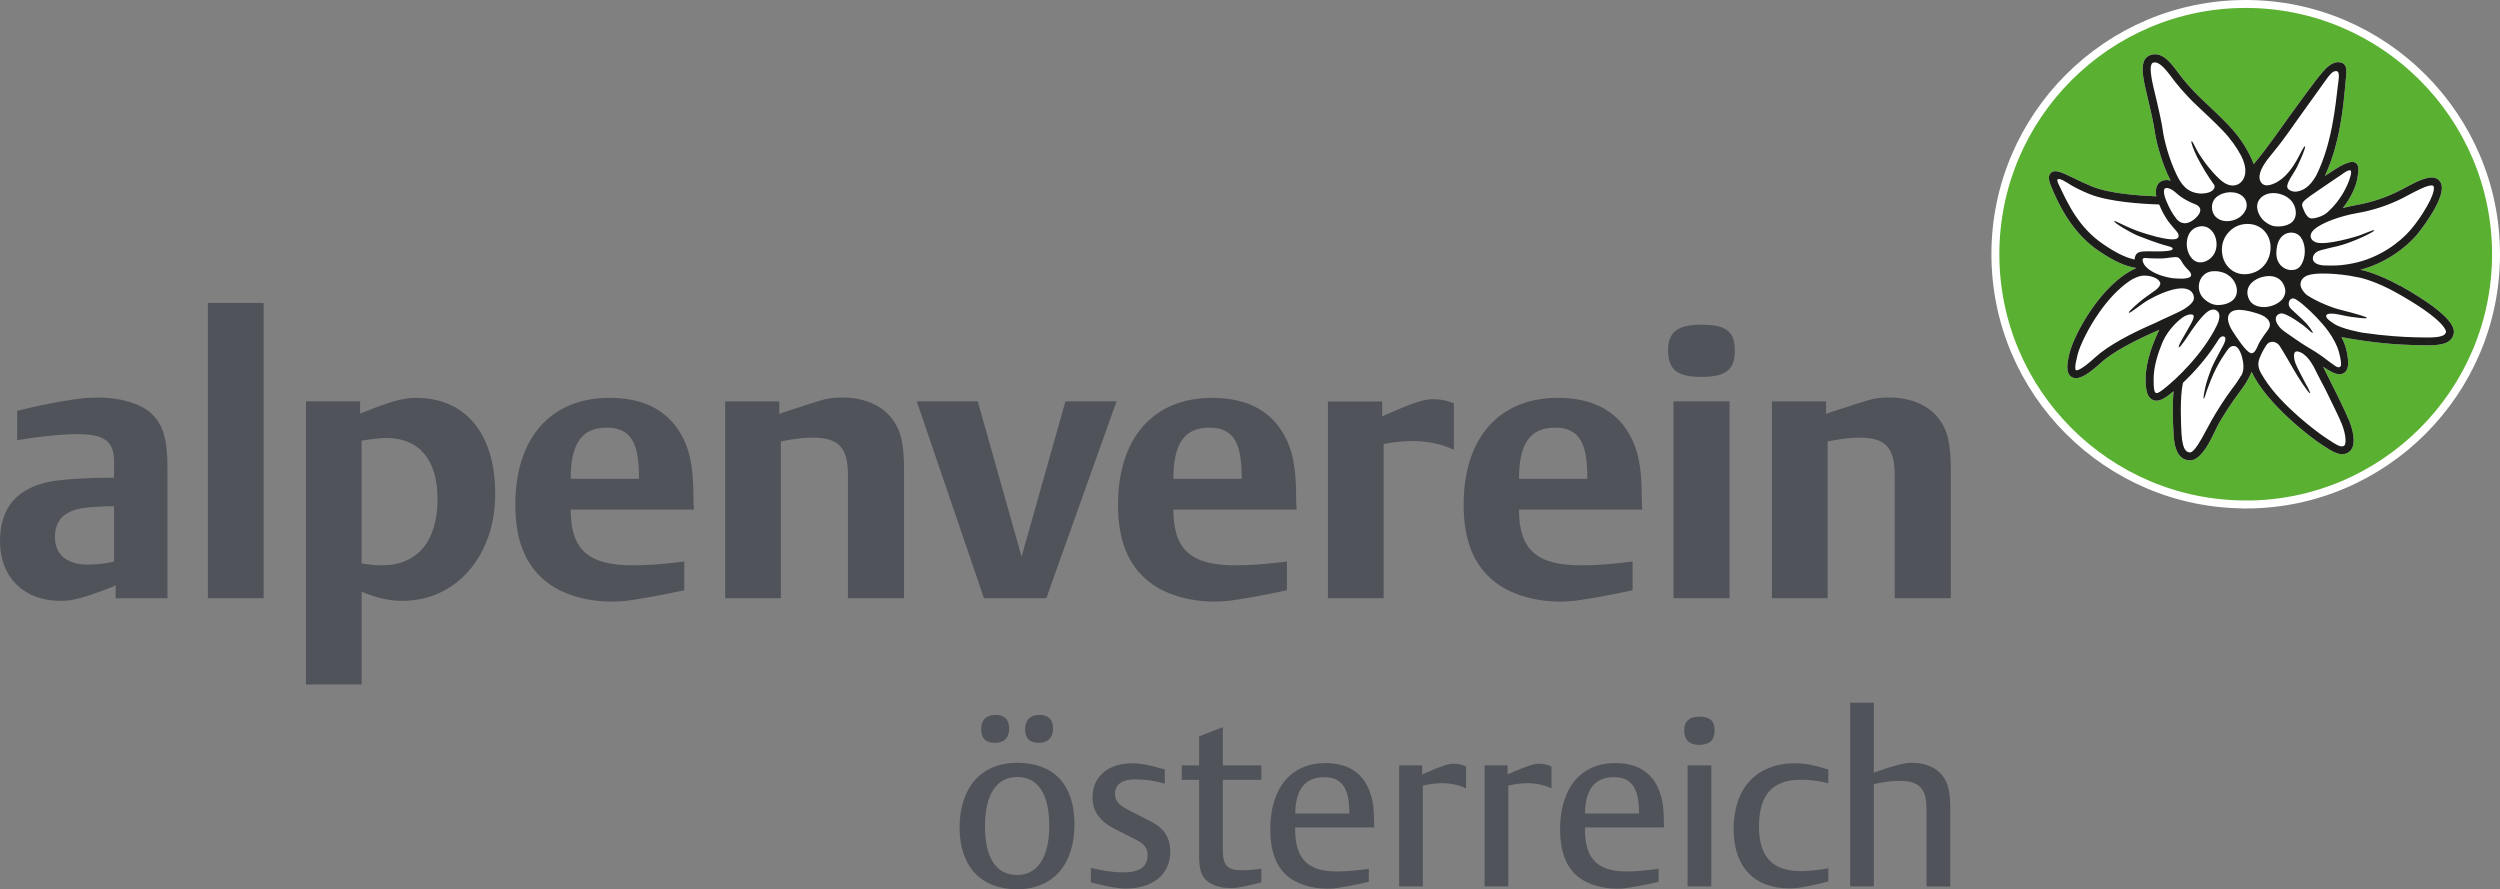 <?xml version="1.0" encoding="UTF-8"?><svg id="Ebene_2" xmlns="http://www.w3.org/2000/svg" viewBox="0 0 270.95 96.38"><rect x="0" y="0" width="270.95" height="96.38" fill="#808080" stroke="none"/><g id="Ebene_1-2"><path d="M243.39,54.68c14.96,0,27.13-12.17,27.13-27.12S258.35.43,243.39.43s-27.13,12.17-27.13,27.12,12.17,27.12,27.13,27.12" style="fill:#5ab031; stroke-width:0px;"/><path d="M243.39,54.68c14.96,0,27.13-12.17,27.13-27.12S258.35.43,243.39.43s-27.13,12.17-27.13,27.12,12.17,27.12,27.13,27.12Z" style="fill:none; stroke:#fff; stroke-width:.86px;"/><path d="M260.14,30.99c-2.37-1.33-4.09-1.71-4.17-1.72,0,0-.06-.01-.16-.03,2.72-.71,4.92-2.37,6.12-3.78.03-.04,3.1-3.77,2.68-5.44-.09-.34-.3-.58-.63-.71-.8-.3-2.08.38-3.32,1.04-.25.13-.48.26-.71.37-1.37.69-2.97,1.22-4.5,1.49-.56.1-1.07.22-1.54.34.84-1.05,1.45-2.31,1.6-3.33.11-.79.18-1.27-.17-1.54-.33-.25-.74-.1-1.3.13-.39.17-1.19.67-2.07,1.26,1.64-3.5,2-7.53,2.21-9.84.03-.38.06-.71.09-.97.07-.61.07-1.21-.41-1.43-.56-.25-1.28,0-2.02.85-.08.1-.15.18-.22.26-.69.76-2.75,3.66-3.52,4.7-.42.57-2.37,3.41-3.84,5.15-.47-1.23-1.3-2.74-2.76-4.25-.91-.94-1.91-1.89-2.8-2.72-1.3-1.22-2.19-2.33-2.7-3.03-.77-1.05-1.73-2.26-2.96-1.81-1.04.38-.95,1.76-.49,3.7.47,1.98.87,3.69,1,4.66.09.68.63,3.17,1.7,5.24-.42-.12-.8-.08-1.11.12-.22.15-.63.58-.44,1.58-1.8-.07-5.08-.29-6.97-1.07-.73-.3-1.39-.62-1.97-.9-1.32-.64-2.05-.99-2.49-.57-.36.34-.19.91.04,1.48.86,2.09,2.34,5.08,5.16,6.98,1.65,1.11,2.85,1.66,4.07,1.85-3.82,1.68-6.74,7.21-7.23,9.17-.29,1.13-.46,2.24.22,2.65.14.08.29.12.46.12.6,0,1.44-.52,2.67-1.64,1.4-1.28,3.95-2.56,6.36-3.6-.62,1.27-1.48,3.38-1.48,5.33,0,1.32.22,1.99.75,2.25.13.07.28.1.42.1.49,0,.99-.34,1.36-.62,0,0,.2-.15.5-.41-.14,1.46-.08,3.25,0,4.6.04.72.15,2.89,1.77,2.89.02,0,.04,0,.07,0,.98-.03,1.85-1.52,2.42-2.69.12-.26.35-.7.44-.91.4-.83,1.61-2.68,2.37-3.69.17-.23.31-.41.39-.52.46-.63.78-1.25,1-1.78,1.62,3.49,6.5,7.19,7.55,7.86l.3.19c.69.45,1.35.88,1.97.88.27,0,.53-.08.79-.29.61-.5.6-1.73-.02-3.31-.38-.96-1.91-4.04-2.84-5.88.75.51,1.32.81,1.78.81.18,0,.34-.05.49-.14.5-.33.57-1.07.25-2.5-.11-.46-.29-.92-.53-1.38,3.72.68,6.16.82,8.08.87h.16c.36.01.7.02,1.04.02,1.43,0,2.56-.16,2.85-1.13.13-.45.52-1.8-5.75-5.33" style="fill:#fff; stroke-width:0px;"/><path d="M265.06,36.07c-.16.56-1.62.53-3.04.49h-.16c-1.5-.04-3.33-.14-5.85-.51-.16-.03-2.22-.4-3.06-.97-.28-.19-.88-.56-.84-.85.05-.37.95-.23,1.5-.12.37.08.91.2,1.19.23.32.04,1.69.24,1.72.12.03-.12-1.3-.47-1.69-.58-.28-.08-.86-.22-1.19-.31-.02,0-.05-.01-.07-.02-.96-.24-2.04-.73-2.75-1.1-.28-.15-.55-.31-.78-.46-.33-.26-1.19-1.14-.36-1.91.88-.81,4.68-.25,4.96-.2.68.12,1.19.23,1.19.23.02,0,1.68.37,3.92,1.63,4.48,2.51,5.47,3.91,5.34,4.33M253.7,39.19c.02.18.08.49-.12.59-.26.12-.52-.12-1.88-1.14-.44-.32-1.05-.71-1.71-1.09,0,0,0,0-.01,0-.58-.35-1.67-1.12-2.39-1.62-.66-.46-.89-1-.93-1.21-.04-.22-.02-.6.48-.74.63-.17,2.67,1.43,2.67,1.43.28.23.8.72.84.68.09-.1-.54-.88-.72-1.07,0,0-.27-.29-.61-.6h0c-.23-.21-.68-.64-.92-.85-.37-.33-.39-.63-.32-.86.06-.19.21-.4.5-.36.23.03.68.38,1.04.68,1.02.88,1.98,1.86,2.7,2.84.57.77,1,1.64,1.16,2.23.16.6.2.86.23,1.09M251.99,42.13c.77,1.56,1.57,3.2,1.82,3.83.53,1.37.44,2.19.27,2.33-.3.24-.76,0-1.73-.65l-.3-.2c-.85-.55-4.77-3.45-6.62-6.37l-.19-.31c-.43-.67-.63-1.2-.35-1.94.29-.75.69-1.34.69-1.34.18-.27.31-.37.55-.42.35-.07.71.12.9.37.2.27,1.43,2.38,1.6,2.69.39.7,1.59,2.55,1.72,2.49.1-.05-.38-.88-.6-1.29-.1-.2-.8-1.5-.96-1.93-.09-.26-.25-.78-.12-1.12.11-.29.45-.19.73-.05.04.02.08.05.13.07.04.03.09.06.12.08.6.43,1.06,1.24,1.27,1.69.25.54.82,1.57,1.07,2.07M244.03,38.29c-.56-.02-1.74-1.92-1.9-2.15-.19-.27-.93-1.36-.56-2.05.45-.84,2.02-.47,3.25-.06.5.17.87.4,1.07.74.34.59-.08.96-.5,1.55-.23.33-.56.83-.64,1.04-.1.26-.37.94-.72.92M242.87,40.73l-.14.24c-.12.2-.25.4-.4.61-.08.11-.22.29-.38.51-.77,1.02-1.69,2.45-2.31,3.56-.12.22-.51.92-.65,1.2-.35.67-1.17,2.17-1.61,2.18-.23,0-.84.03-.95-2.07-.05-.96-.2-3.86.16-5.47,1.04-.99,2.43-2.48,3.56-4.23,0,0,.18-.28.25-.39.3-.49.55-.44.67-.38.31.15-.02.81-.4,1.47-.15.27-.78,1.44-.97,1.91-.12.3-.56,1.46-.69,2.1-.09.44-.27,1.23-.15,1.24.05,0,.17-.48.36-1,.15-.41.29-.77.38-.99.76-1.93,1.74-3.18,1.87-3.36.22-.32.54-.42.8-.33.25.08.42.42.42.42.11.23.29.49.42,1.32.07.49.06.98-.22,1.47M234.55,42.13c-.68.52-.81.53-.94.42-.15-.12-.2-.48-.2-1.47,0-1.37.49-2.87.98-4.03.66-1.47,1.87-2.48,2.31-2.74.31-.18.71-.31.96-.19.3.15-.19.96-.48,1.46-.44.77-1.2,2.01-1.03,2.06.16.05,1.14-1.48,1.14-1.48,0,0,1.44-2.24,2.25-2.54.57-.21.82.12.91.26.19.31.04.94-.17,1.35-1.52,3.15-4.47,5.92-5.72,6.88M233.31,35.12s0,0,0,0c-2.38,1.04-4.8,2.31-6.21,3.59-1.49,1.36-1.98,1.46-2.08,1.42-.11-.04-.21-.28.15-1.7.25-.98,1.16-2.9,2.41-4.66.79-1.12,1.94-2.47,3.3-3.37.28-.18.88-.51,1.45-.53.79-.02,1.6.27,1.79.76.1.28-.3.66-.47.79-.12.09-.66.46-1.3.93-.49.37-1.75,1.46-1.62,1.54.15.09,1.47-1.04,2.11-1.38.17-.09.68-.36.77-.41.6-.29,2.09-.96,3.12-.83,1.08.14,1.09.99,1.02,1.21-.09.3-.55.85-1.81,1.42-1.23.55-2,.94-2.61,1.22M231.36,27.94c0,.06,0,.13,0,.19-.98-.21-2.01-.71-3.39-1.65-2.63-1.77-3.82-4.32-4.75-6.29-.09-.19-.35-.65-.21-.75.24-.18.98.34,1.46.63.59.35,1.21.64,1.96.95,2.13.87,5.82,1.09,7.58,1.14.28.69.58,1.23.9,1.7,0,0,0,0,.01.02.75,1.04,1.28,1.33,1.19,1.76-.12.58-1.72.17-2.4.02-.41-.1-1.63-.46-2.16-.67-1.76-.69-2.33-1.12-2.4-1.02-.12.16,1.88,1.31,2.54,1.57.3.12,2.13.85,3.27,1.13.48.12.63.26.43.41-.14.11-.89.17-1.51.17-.08,0-.16,0-.23,0-1.1-.03-1.68-.04-1.99.18-.11.08-.25.23-.29.53M234.65,20.42c.16-.11.63-.03,1.2.49.65.6,1.44.99,2.14,1.26h0s.96.36.16,1.27c-.46.53-1.42,1.2-2.22.34,0,0-.01-.02-.02-.03-.03-.04-.06-.08-.09-.12-.39-.5-.73-1.1-1.07-1.94-.29-.73-.26-1.17-.1-1.28M234.42,14.23c-.12-.91-.45-2.37-1.02-4.74-.39-1.66-.41-2.56-.06-2.69.55-.2,1.19.46,1.95,1.48.59.8,1.49,1.92,2.83,3.18.88.82,1.87,1.75,2.77,2.68.91.94,1.55,1.89,2.01,2.75,1.15,2.3-.26,3.04-.26,3.04-.35.2-.86.3-1.53-.09-.75-.43-1.91-1.91-2.1-2.17-.24-.32-.5-.72-.7-1.02-.32-.51-.66-1.36-.78-1.34-.15.02.27,1.06.59,1.7,0,0,.35.66.39.73.74,1.34,1.37,2.14,1.47,2.32.14.26-.08.83-1.19.91-1.3.09-2-.7-2-.7-.34-.31-.67-.88-.85-1.25-.89-1.8-1.41-3.95-1.52-4.78M243.38,22.76c-.33.74-1.13,1.21-2.03,1.21h-.06c-.92-.03-1.56-.64-1.56-1.51,0-1.09,1-1.55,1.85-1.62.07,0,.14,0,.21,0,.66,0,1.21.26,1.5.7.24.37.27.82.1,1.22M238.48,30.3c.28-.59.85-.93,1.53-.91.06,0,.11,0,.16,0,1.36.09,2.04.94,2.22,1.72.12.52.01,1.01-.33,1.36-.38.39-1.03.59-1.69.59-.57,0-1.1-.3-1.49-.66-.67-.62-.68-1.52-.4-2.1M237.04,25.98c.14-.78.62-1.3,1.31-1.43.04,0,.08-.01.11-.02.95-.11,1.59.67,1.73,1.51.1.57.01,1.09-.25,1.52-.27.44-.72.76-1.2.85-.47.09-.81-.07-.99-.22-.57-.45-.86-1.36-.71-2.22M236.15,27.83s0,0,0,0c0,0,0,0,0,0,0,0,0,0,0,0M236.64,28.64c.3.51.98.89.81,1.27-.17.37-1.3.3-1.99.24-1.5-.22-2.52-.8-2.95-1.31-.21-.24-.29-.52-.3-.69.01-.13.12-.21.29-.19.3.04.83.04,1.11.05.45.01.76,0,.76,0,.54-.02,1.26-.2,1.62-.13.29.06.63.76.63.76M243.61,24.27c.71,0,1.36.28,1.82.78.46.51.7,1.21.65,1.96-.07,1.13-.7,2.04-1.63,2.46-.02,0-.04.02-.06.02-.31.13-.64.21-1,.23-.05,0-.1,0-.14,0-.66,0-1.27-.26-1.72-.74-.49-.52-.74-1.23-.72-2,.02-.9.45-1.53.81-1.89.5-.52,1.13-.79,1.88-.82.04,0,.07,0,.11,0M245.16,21.32c.17-.14.81-.57,1.86-.32.03,0,.07.02.1.03,1.31.37,1.73,1.36,1.7,2.1-.02.47-.22.85-.61,1.09-.81.5-1.85.27-1.85.27-.28-.06-.66-.29-.91-.49-.37-.29-.79-.9-.82-1.55-.02-.45.16-.83.53-1.13M246.17,16.75c.07-.08.13-.15.18-.21,1.13-1.36,2.27-3.05,2.62-3.53.73-1,2.53-3.56,3.13-4.37.3-.41.7-1.01,1.15-.93.4.07.18,1.09.14,1.48-.28,2.32-.65,6.41-2.36,9.84-.73,1.29-1.49,1.64-2.1,1.73-.51.08-1-.2-1.04-.49-.05-.33.36-1,.55-1.3,0,0,.02-.03.02-.03.24-.36.44-.71.71-1.31.05-.1.79-1.71.64-1.77-.12-.05-.62,1.01-.62,1.01-.13.28-.51.91-.66,1.13-.3.43-.96,1.37-1.95,1.84-.89.42-1.34.27-1.58-.16-.22-.4-.28-1.23,1.18-2.93M247.44,32.32c-.35.5-1.07.87-1.82.95-.35.03-1.53.07-1.93-.97-.36-.95.15-1.63.81-2,.02-.01.04-.02.06-.04.11-.06.22-.11.33-.15.26-.09.52-.15.77-.18.97-.1,1.69.34,1.95,1.19.14.43.07.84-.18,1.2M246.71,27.52c-.02-1.37.58-2.24,1.53-2.31.04,0,.09,0,.13,0,.61.02.95.39,1.13.73.44.83.38,2.04-.12,2.8-.28.42-.64.53-1.06.53-.76,0-1.59-.64-1.61-1.77M253.85,18.87c.09-.06.67-.5.88-.4.17.09.05.49,0,.67-.3,1.09-1.12,2.59-2.26,3.66-.04.04-.1.09-.17.16-.01,0-.02.02-.03.03-.49.46-1.41.72-1.79.68-.36-.04-.53-.42-.63-.54,0,0-.29-.59-.34-.83-.05-.27.08-.52.98-1.14,1.46-1,2.83-1.94,3.37-2.29M253.98,23.43c.49-.14,1.03-.26,1.62-.36,1.61-.28,3.29-.84,4.74-1.57.23-.11.47-.25.72-.38.87-.46,2.18-1.16,2.61-1,.05.02.08.04.1.12.21.8-1.36,3.34-2.5,4.66-1.19,1.39-3.44,3.07-6.22,3.63-1.53.31-2.27.25-3.06.24-.49,0-1.24-.15-1.32-.67-.05-.34.18-.8.85-.98.6-.16,1.43-.36,1.81-.44,1.46-.32,4.21-1.63,3.99-1.73-.12-.05-.83.28-1.63.58-.48.16-3.42,1.03-4.56.77-.47-.11-.75-.44-.7-.82.11-.83,2.01-1.62,3.55-2.05M260.14,30.99c-2.37-1.33-4.09-1.71-4.17-1.72,0,0-.06-.01-.16-.03,2.72-.71,4.92-2.37,6.12-3.78.03-.04,3.1-3.77,2.68-5.44-.09-.34-.3-.58-.63-.71-.8-.3-2.08.38-3.32,1.04-.25.13-.48.26-.71.37-1.37.69-2.97,1.22-4.5,1.49-.56.1-1.07.22-1.54.34.84-1.05,1.45-2.31,1.6-3.33.11-.79.18-1.27-.17-1.54-.33-.25-.74-.1-1.3.13-.39.17-1.19.67-2.07,1.26,1.64-3.5,2-7.53,2.21-9.84.03-.38.06-.71.09-.97.07-.61.07-1.21-.41-1.43-.56-.25-1.28,0-2.02.85-.08.1-.15.18-.22.26-.69.76-2.75,3.66-3.52,4.7-.42.57-2.37,3.41-3.84,5.15-.47-1.23-1.3-2.74-2.76-4.25-.91-.94-1.91-1.89-2.8-2.72-1.3-1.22-2.19-2.33-2.7-3.03-.77-1.05-1.73-2.26-2.96-1.81-1.04.38-.95,1.76-.49,3.7.47,1.98.87,3.69,1,4.66.09.68.63,3.17,1.7,5.24-.42-.12-.8-.08-1.11.12-.22.15-.63.58-.44,1.58-1.8-.07-5.08-.29-6.97-1.07-.73-.3-1.39-.62-1.97-.9-1.32-.64-2.05-.99-2.49-.57-.36.34-.19.91.04,1.48.86,2.09,2.34,5.08,5.16,6.98,1.65,1.11,2.85,1.66,4.07,1.85-3.82,1.68-6.74,7.21-7.23,9.17-.29,1.13-.46,2.24.22,2.65.14.08.29.12.46.12.6,0,1.44-.52,2.67-1.64,1.4-1.28,3.95-2.56,6.36-3.6-.62,1.27-1.48,3.38-1.48,5.33,0,1.32.22,1.99.75,2.25.13.07.28.1.42.1.49,0,.99-.34,1.36-.62,0,0,.2-.15.5-.41-.14,1.46-.08,3.25,0,4.6.04.72.15,2.89,1.77,2.89.02,0,.04,0,.07,0,.98-.03,1.85-1.52,2.42-2.69.12-.26.35-.7.44-.91.4-.83,1.61-2.68,2.37-3.69.17-.23.31-.41.39-.52.46-.63.78-1.25,1-1.78,1.62,3.49,6.5,7.19,7.55,7.86l.3.19c.69.45,1.35.88,1.97.88.27,0,.53-.08.79-.29.61-.5.6-1.73-.02-3.31-.38-.96-1.91-4.04-2.84-5.88.75.51,1.32.81,1.78.81.18,0,.34-.05.49-.14.5-.33.57-1.07.25-2.5-.11-.46-.29-.92-.53-1.38,3.72.68,6.16.82,8.08.87h.16c.36.01.7.02,1.04.02,1.43,0,2.56-.16,2.85-1.13.13-.45.52-1.8-5.75-5.33" style="fill:#1d1d1b; stroke-width:0px;"/><path d="M200.52,96.07h2.57v-11.09l.1-.02c.9-.21,1.9-.33,2.73-.33,1.03,0,1.8.23,2.24.72.49.54.64,1.21.64,2.73v8h2.57v-8.44c0-1.9-.26-2.88-.93-3.68-.64-.8-1.88-1.29-3.19-1.29-.31,0-.57.03-.69.05-.77.13-1.88.44-3.27.95l-.2.08v-7.59h-2.57v19.91ZM198.15,83.39l-.18-.05c-1.47-.44-2.39-.62-3.37-.62-4.22,0-6.71,2.67-6.71,7.15,0,4.06,2.21,6.41,6.04,6.41.69,0,1.03-.05,1.98-.23.67-.13,1.34-.28,2.01-.46l.23-.05v-1.44c-.85.18-2.03.31-2.98.31-3.06,0-4.53-1.54-4.53-4.81,0-3.45,1.44-5.09,4.53-5.09,1,0,1.88.1,2.98.38v-1.49ZM182.54,79.19c0,1,.57,1.54,1.59,1.54,1.16,0,1.7-.51,1.7-1.57s-.54-1.49-1.65-1.49-1.65.51-1.65,1.52M182.9,96.07h2.57v-13.12h-2.57v13.12ZM177.65,88.17h-5.87c.03-2.62,1.08-3.94,3.11-3.94,1.9,0,2.73,1.13,2.75,3.78v.15ZM179.76,94.14l-.18.05c-1.16.15-2.37.26-3.27.26-3.16,0-4.53-1.36-4.53-4.55v-.23h8.57c-.03-1.9-.1-2.73-.39-3.58-.69-2.24-2.37-3.39-4.89-3.39-3.73,0-5.99,2.7-5.99,7.18,0,2.29.59,3.94,1.8,5.02.98.87,2.62,1.41,4.32,1.41.26,0,.51,0,.72-.02.98-.13,2.19-.33,3.63-.67l.21-.05v-1.41ZM160.9,82.95v13.12h2.57v-10.93c.64-.15,1.44-.26,2.03-.26,1,0,1.93.21,2.65.57v-2.37c-.39-.21-.87-.31-1.36-.31-.57,0-1.39.28-3.22,1.08l-.18.08v-.98h-2.49ZM151.64,82.95v13.12h2.57v-10.93c.64-.15,1.44-.26,2.03-.26,1,0,1.93.21,2.65.57v-2.37c-.39-.21-.87-.31-1.36-.31-.57,0-1.39.28-3.21,1.08l-.18.08v-.98h-2.5ZM146.24,88.17h-5.86c.03-2.62,1.08-3.94,3.11-3.94,1.9,0,2.73,1.13,2.75,3.78v.15ZM148.35,94.14l-.18.05c-1.16.15-2.37.26-3.27.26-3.16,0-4.53-1.36-4.53-4.55v-.23h8.57c-.02-1.9-.1-2.73-.39-3.58-.69-2.24-2.37-3.39-4.89-3.39-3.73,0-5.99,2.7-5.99,7.18,0,2.29.59,3.94,1.8,5.02.98.87,2.62,1.41,4.32,1.41.26,0,.51,0,.72-.02.98-.13,2.19-.33,3.63-.67l.21-.05v-1.41ZM128.08,84.52h1.88v8.21c0,1.47.23,2.21.87,2.75.57.49,1.47.77,2.55.77.23,0,.44,0,.59-.03.59-.08,1.47-.26,2.55-.54l.18-.05v-1.49c-.59.1-1.47.18-2.11.18-1.54,0-2.06-.54-2.06-2.11v-7.69h4.17v-1.57h-4.17v-4.14l-2.57,1v3.14h-1.88v1.57ZM126.23,83.39l-.31-.08c-1.31-.39-2.37-.59-3.16-.59-2.67,0-4.35,1.44-4.35,3.7,0,1.52.77,2.6,2.47,3.45l2.32,1.18c.82.41,1.18.9,1.18,1.65,0,1.21-.87,1.85-2.55,1.85-1.11,0-2.13-.13-3.6-.49v1.57l.18.05c1.57.41,2.78.62,3.58.62,2.98,0,4.84-1.54,4.84-3.99,0-1.52-.64-2.52-2.08-3.27l-2.37-1.21c-1.13-.57-1.54-1.05-1.54-1.77,0-1.05.77-1.59,2.24-1.59,1,0,2.01.13,3.16.46v-1.54ZM111.1,79.04c0,.98.49,1.47,1.49,1.47s1.54-.57,1.54-1.54-.51-1.49-1.49-1.49-1.54.57-1.54,1.57M106.34,79.04c0,.98.49,1.47,1.49,1.47s1.54-.54,1.54-1.54-.51-1.49-1.49-1.49-1.54.54-1.54,1.57M106.75,89.56c0-3.45,1.26-5.35,3.5-5.35s3.47,1.83,3.47,5.27-1.26,5.35-3.5,5.35-3.47-1.83-3.47-5.27M104,89.69c0,4.19,2.31,6.69,6.22,6.69s6.23-2.68,6.23-7.05-2.31-6.66-6.2-6.66-6.25,2.67-6.25,7.02" style="fill:#50535a; stroke-width:0px;"/><path d="M192.04,64.83h6.04v-16.99l.21-.04c1.28-.25,2.31-.37,3.22-.37,2.85,0,3.84,1.07,3.84,4.09v13.31h6.08v-13.85c0-3.02-.37-4.51-1.49-5.83-1.07-1.28-2.98-2.07-5.13-2.07-1.12,0-1.74.08-3.27.58l-3.18,1.03-.45.17v-1.36h-5.87v21.33ZM180.79,38c0,2.07,1.03,2.85,3.55,2.85,2.69,0,3.68-.74,3.68-2.85s-.99-2.81-3.6-2.81-3.64.79-3.64,2.81M181.37,64.83h6.08v-21.33h-6.08v21.33ZM164.63,51.89c0-3.8,1.2-5.54,3.89-5.54,2.52,0,3.51,1.49,3.51,5.29v.25h-7.4ZM176.95,60.86l-.37.04c-1.94.25-3.72.37-5.21.37-4.84,0-6.74-1.69-6.74-6.04h13.35l-.04-1.07c0-4.13-.54-6.16-2.03-8.1-1.53-1.94-3.89-2.94-7.07-2.94-6.37,0-10.21,4.34-10.21,11.58,0,3.8,1.07,6.53,3.31,8.31,1.65,1.36,4.34,2.19,7.11,2.19.58,0,1.12-.04,1.57-.08,1.61-.21,3.64-.58,5.95-1.07l.37-.08v-3.1ZM143.92,43.5v21.33h6.04v-16.7c.87-.21,2.23-.33,3.06-.33,1.65,0,3.18.29,4.55.95v-5.04c-.7-.29-1.45-.45-2.27-.45-.99,0-2.23.41-5.13,1.7l-.37.16v-1.61h-5.87ZM127.17,51.89c0-3.8,1.2-5.54,3.89-5.54,2.52,0,3.51,1.49,3.51,5.29v.25h-7.4ZM139.49,60.86l-.37.04c-1.94.25-3.72.37-5.21.37-4.84,0-6.74-1.69-6.74-6.04h13.35l-.04-1.07c0-4.13-.54-6.16-2.03-8.1-1.53-1.94-3.89-2.94-7.07-2.94-6.37,0-10.21,4.34-10.21,11.58,0,3.8,1.07,6.53,3.31,8.31,1.65,1.36,4.34,2.19,7.11,2.19.58,0,1.12-.04,1.57-.08,1.61-.21,3.64-.58,5.95-1.07l.37-.08v-3.1ZM113.4,64.83l7.61-21.33h-5.54l-4.75,16.83-4.75-16.83h-6.61l7.28,21.33h6.78ZM78.59,64.83h6.04v-16.99l.21-.04c1.28-.25,2.32-.37,3.22-.37,2.85,0,3.84,1.07,3.84,4.09v13.31h6.08v-13.85c0-3.02-.37-4.51-1.49-5.83-1.07-1.28-2.98-2.07-5.13-2.07-1.12,0-1.74.08-3.27.58l-3.18,1.03-.45.17v-1.36h-5.87v21.33ZM61.85,51.89c0-3.8,1.2-5.54,3.89-5.54,2.52,0,3.51,1.49,3.51,5.29v.25h-7.4ZM74.17,60.86l-.37.04c-1.94.25-3.72.37-5.21.37-4.84,0-6.74-1.69-6.74-6.04h13.35l-.04-1.07c0-4.13-.54-6.16-2.03-8.1-1.53-1.94-3.89-2.94-7.07-2.94-6.37,0-10.21,4.34-10.21,11.58,0,3.8,1.07,6.53,3.31,8.31,1.65,1.36,4.34,2.19,7.11,2.19.58,0,1.12-.04,1.57-.08,1.61-.21,3.64-.58,5.95-1.07l.37-.08v-3.1ZM39.19,47.76c.99-.16,1.9-.29,2.69-.29,3.55,0,5.54,2.36,5.54,6.61,0,4.59-2.19,7.19-6.04,7.19-.7,0-1.49-.08-2.19-.21v-13.31ZM33.16,43.5v30.68h6.04v-10.05c1.57.66,2.94.99,4.42.99,5.83,0,10.05-4.88,10.05-11.58s-3.35-10.42-8.56-10.42c-1.32,0-2.77.37-5.42,1.45l-.66.25v-1.32h-5.87ZM22.53,64.83h6.04v-32h-6.04v32ZM12.36,54.87v5.99c-.83.21-1.86.33-2.81.33-2.31,0-3.6-1.08-3.6-3.02,0-1.16.5-2.11,1.36-2.56.91-.5,1.82-.66,4.51-.74h.54ZM18.15,64.83v-14.1c0-3.22-.5-4.8-1.82-5.99-1.2-1.03-3.27-1.65-5.71-1.65l-1.32.04c-2.02.21-4.42.66-7.15,1.32l-.29.08v3.18c2.11-.37,4.84-.66,6.49-.66,2.98,0,4.01.79,4.01,2.94v1.78c-2.94,0-5.42.17-6.82.41-3.72.7-5.54,2.85-5.54,6.49,0,3.89,2.6,6.45,6.53,6.45.58,0,1.03-.04,1.41-.12,1.03-.21,2.48-.7,4.26-1.4l.33-.17v1.41h5.62Z" style="fill:#50535a; stroke-width:0px;"/></g></svg>
